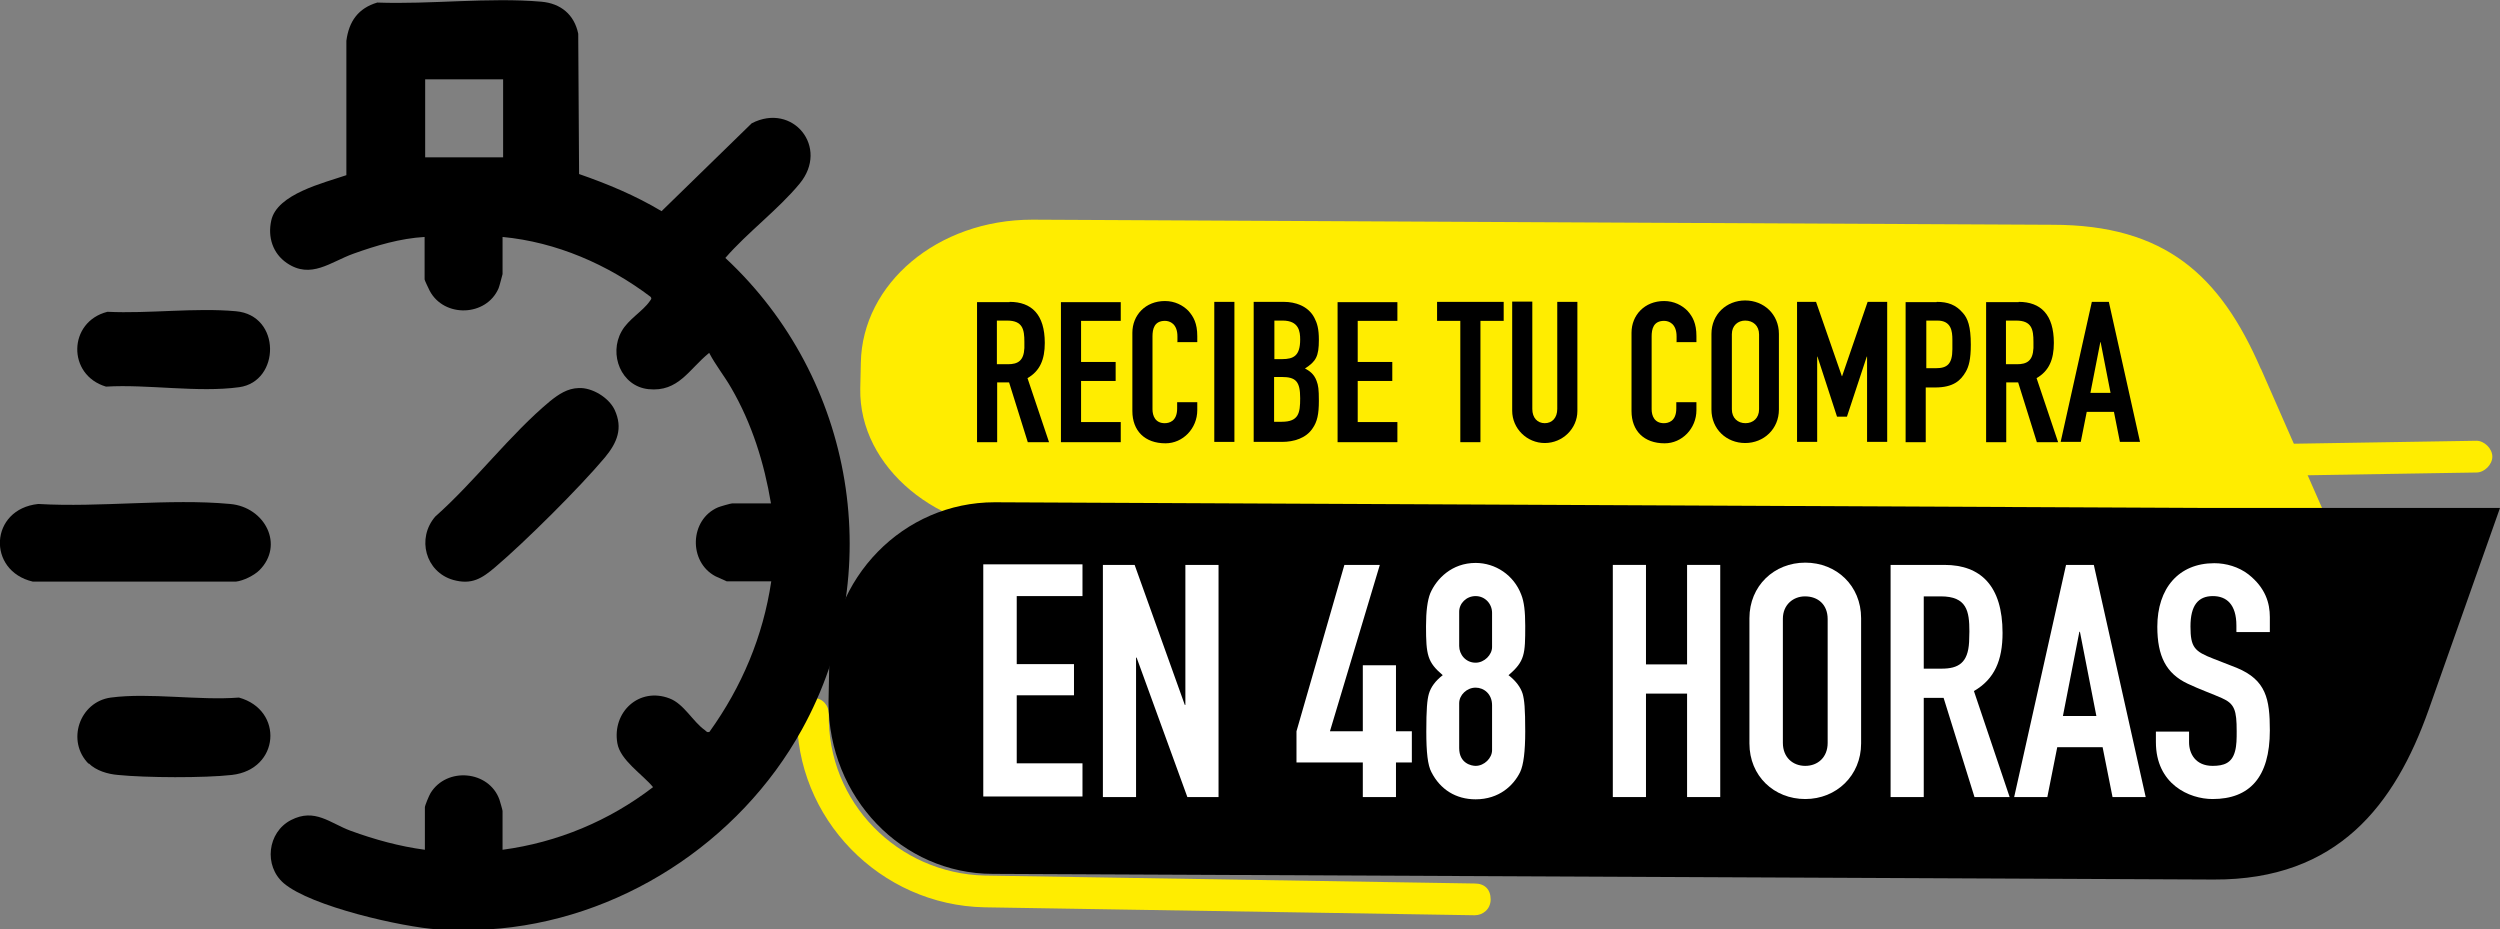 <svg viewBox="0 0 88.2 32.79" xmlns="http://www.w3.org/2000/svg" data-name="Capa 2" id="Capa_2">
  <rect x="0" y="0" width="88.2" height="32.79" fill="#808080" stroke="none"/>
  <defs>
    <style>
      .cls-1 {
        fill: #fff;
      }

      .cls-2 {
        fill: #ffed00;
      }
    </style>
  </defs>
  <g data-name="Capa 1" id="Capa_1-2">
    <g>
      <path d="M70.08,15.83c-3.69.07-6.69,3.14-6.62,6.83,0,.28.28.56.56.56s.56-.28.56-.56c-.07-3.07,2.44-5.64,5.51-5.71l17.28-.28c.28,0,.56-.28.56-.56s-.28-.56-.56-.56l-17.28.28Z" class="cls-2"></path>
      <path d="M52.03,32.29c.28,0,.56-.21.56-.56s-.21-.56-.56-.56l-17.28-.28c-3.07-.07-5.57-2.58-5.51-5.71,0-.28-.21-.56-.56-.56-.28,0-.56.21-.56.56-.07,3.69,2.93,6.76,6.62,6.83l17.28.28Z" class="cls-2"></path>
      <path d="M79.76,13.01c-1.43-3.3-3.38-5.08-7.35-5.08l-35.99-.18c-3.35,0-6,2.26-6.05,5.05l-.02.91c-.05,2.79,2.76,5.07,5.99,5.06l46.05.22-2.62-5.97Z" class="cls-2"></path>
      <path d="M85.68,25.05c-1.18,3.32-3.19,6-7.58,5.98l-43.07-.2c-3.21,0-5.8-2.7-5.8-6.05l.02-1.05c0-3.35,2.63-6.01,5.84-6.01l42.72.2h10.39s-2.52,7.13-2.52,7.13Z"></path>
      <g>
        <path d="M17.24,32.79h-1.79c-1.25-.08-4.48-.81-5.44-1.63-.71-.61-.58-1.8.26-2.23s1.37.11,2.1.38c.85.31,1.72.55,2.62.67v-1.5c0-.06.15-.42.2-.5.57-.93,2.06-.8,2.43.23.02.06.11.37.11.4v1.37c1.94-.26,3.76-1.02,5.31-2.21-.37-.45-1.16-.95-1.26-1.55-.19-1.1.77-1.99,1.84-1.58.51.19.83.83,1.25,1.12.05.04.07.09.16.06,1.14-1.59,1.89-3.36,2.18-5.31h-1.57s-.34-.15-.4-.18c-.96-.51-.91-2,.09-2.43.07-.03.45-.14.5-.14h1.37c-.24-1.43-.67-2.81-1.4-4.07-.24-.42-.55-.8-.78-1.24-.71.57-1.08,1.39-2.14,1.28-.97-.1-1.41-1.23-.95-2.04.23-.42.75-.71.99-1.06.04-.06.09-.09.03-.16-1.51-1.14-3.32-1.93-5.22-2.11v1.31s-.11.43-.14.5c-.43,1-1.92,1.05-2.43.09-.03-.06-.18-.37-.18-.4v-1.5c-.86.05-1.7.3-2.51.59s-1.5.91-2.35.33c-.5-.34-.68-.92-.55-1.5.2-.94,1.87-1.33,2.65-1.6V1.44c.09-.69.42-1.15,1.09-1.35,1.86.07,3.95-.19,5.79-.03.68.06,1.16.45,1.3,1.13l.03,4.95c1.01.35,1.99.76,2.91,1.31l3.18-3.1c1.45-.75,2.75.85,1.69,2.13-.75.91-1.84,1.72-2.62,2.62,4.57,4.25,5.74,11.14,2.7,16.64-2.21,4-6.48,6.77-11.07,7.05ZM17.75,2.8h-2.75v2.75h2.75v-2.75Z"></path>
        <path d="M9.16,20.11c-.19.19-.57.38-.84.41H1.16c-1.63-.38-1.53-2.56.19-2.74,2.18.13,4.62-.2,6.77,0,1.23.11,1.92,1.45,1.03,2.34Z"></path>
        <path d="M20.42,13.69c.47-.02,1.05.33,1.26.76.31.66.09,1.17-.34,1.69-.89,1.06-2.81,2.97-3.87,3.87-.47.4-.83.63-1.48.45-.98-.28-1.3-1.47-.63-2.24,1.38-1.22,2.65-2.91,4.05-4.07.3-.24.61-.45,1.01-.46Z"></path>
        <path d="M3.13,26.95c-.8-.8-.33-2.19.78-2.34,1.37-.18,3.11.11,4.52,0,1.59.44,1.44,2.54-.25,2.73-.97.11-3.04.1-4.02,0-.36-.03-.77-.15-1.03-.41Z"></path>
        <path d="M3.79,11c1.46.07,3.09-.15,4.53-.02,1.61.14,1.57,2.48.12,2.68s-3.25-.11-4.7-.02c-1.38-.41-1.34-2.29.05-2.64Z"></path>
      </g>
    </g>
    <g>
      <path d="M38.19,19.93v1.1h-2.32v2.4h2.02v1.1h-2.02v2.4h2.32v1.17h-3.5v-8.19h3.5Z" class="cls-1"></path>
      <path d="M40.03,19.93l1.77,4.94h.02v-4.94h1.17v8.19h-1.1l-1.79-4.92h-.02v4.92h-1.17v-8.19h1.13Z" class="cls-1"></path>
      <path d="M48.68,19.93l-1.76,5.87h1.16v-2.33h1.17v2.33h.56v1.1h-.56v1.22h-1.17v-1.22h-2.34v-1.1l1.69-5.87h1.24Z" class="cls-1"></path>
      <path d="M53.22,23.82c.26.2.43.43.5.66.06.22.09.5.09,1.33,0,.7-.06,1.18-.18,1.43-.23.47-.74.96-1.57.96-.7,0-1.25-.35-1.56-.96-.13-.24-.18-.7-.18-1.43,0-.79.03-1.12.09-1.33.07-.24.23-.46.49-.66-.54-.46-.59-.71-.59-1.73,0-.52.05-.91.15-1.16.22-.51.76-1.07,1.6-1.07.7,0,1.35.43,1.61,1.12.1.25.14.59.14,1.1,0,.99-.01,1.25-.59,1.74ZM52.64,21.62c0-.32-.25-.59-.58-.59s-.58.26-.58.55v1.21c0,.3.23.59.58.59.31,0,.58-.28.58-.55v-1.21ZM52.64,24.88c0-.4-.29-.62-.58-.62-.31,0-.58.26-.58.55v1.58c0,.55.44.63.58.63.31,0,.58-.28.58-.55v-1.59Z" class="cls-1"></path>
      <path d="M58.07,19.93v3.51h1.45v-3.51h1.17v8.19h-1.17v-3.65h-1.45v3.65h-1.17v-8.19h1.17Z" class="cls-1"></path>
      <path d="M65.66,26.23c0,1.13-.87,1.96-1.97,1.96s-1.97-.81-1.97-1.96v-4.42c0-1.14.87-1.96,1.97-1.96s1.97.81,1.97,1.96v4.42ZM62.9,26.21c0,.51.35.81.79.81s.79-.3.79-.81v-4.37c0-.51-.34-.8-.8-.8-.41,0-.78.29-.78.79v4.38Z" class="cls-1"></path>
      <path d="M68.6,19.93c1.28,0,2.05.74,2.05,2.4,0,.96-.28,1.63-1.01,2.05l1.26,3.74h-1.24l-1.09-3.5h-.7v3.5h-1.17v-8.19h1.91ZM67.87,23.59h.63c.59,0,.93-.2.97-.94,0-.12.01-.24.01-.37,0-.72-.09-1.24-1.01-1.24h-.6v2.55Z" class="cls-1"></path>
      <path d="M73.87,19.93l1.83,8.19h-1.17l-.35-1.76h-1.6l-.35,1.76h-1.17l1.83-8.19h.98ZM72.79,25.26h1.17l-.58-2.97h-.02l-.58,2.97Z" class="cls-1"></path>
      <path d="M78.9,22.29v-.22c0-.75-.35-1.04-.83-1.04-.52,0-.79.33-.79,1.07s.14.88.81,1.14c.26.1.62.24.82.32,1.04.43,1.17,1.1,1.17,2.21,0,1.66-.72,2.42-2.02,2.42-.82,0-2-.52-2-2.01v-.37h1.17v.38c0,.4.23.83.83.83.4,0,.68-.1.79-.51.06-.21.06-.46.06-.71,0-.74-.07-.97-.52-1.17-.31-.14-.79-.31-1.21-.51-.76-.36-1.07-.97-1.07-2.01,0-1.35.75-2.24,2.01-2.24.42,0,.86.13,1.2.39.61.48.76,1.02.76,1.51v.53h-1.17Z" class="cls-1"></path>
    </g>
    <g>
      <path d="M35.62,10.65c.77,0,1.24.44,1.24,1.45,0,.58-.17.99-.61,1.24l.76,2.26h-.75l-.66-2.11h-.42v2.11h-.71v-4.94h1.15ZM35.18,12.85h.38c.35,0,.56-.12.58-.57,0-.07,0-.15,0-.22,0-.44-.06-.75-.61-.75h-.36v1.54Z"></path>
      <path d="M39.54,10.65v.67h-1.4v1.45h1.22v.67h-1.22v1.45h1.4v.71h-2.11v-4.94h2.11Z"></path>
      <path d="M41.54,12.06v-.19c0-.45-.27-.55-.44-.55-.38,0-.44.29-.44.55v2.57c0,.23.1.49.43.49.14,0,.44-.05.44-.52v-.22h.71v.28c0,.65-.51,1.17-1.12,1.17-.73,0-1.17-.44-1.17-1.14v-2.76c0-.62.46-1.12,1.15-1.12.35,0,.63.15.82.34.19.21.32.45.32.9v.21h-.71Z"></path>
      <path d="M43.55,10.65v4.94h-.71v-4.94h.71Z"></path>
      <path d="M45.3,10.65c.39,0,.85.14,1.07.56.1.19.16.39.16.78,0,.58-.1.76-.49,1.01.15.08.32.19.41.44.06.16.08.29.08.7,0,.48-.06.74-.22.97-.23.35-.66.48-1.08.48h-1v-4.94h1.06ZM44.95,12.67h.28c.41,0,.64-.12.64-.69,0-.28-.04-.67-.62-.67h-.29v1.36ZM44.95,14.88h.27c.6,0,.65-.31.65-.83,0-.59-.15-.75-.65-.75h-.27v1.58Z"></path>
      <path d="M49.3,10.65v.67h-1.4v1.45h1.22v.67h-1.22v1.45h1.4v.71h-2.11v-4.94h2.11Z"></path>
      <path d="M53.05,10.65v.67h-.82v4.28h-.71v-4.28h-.82v-.67h2.35Z"></path>
      <path d="M54.06,10.65v3.78c0,.31.18.5.44.5s.44-.19.44-.5v-3.78h.71v3.85c0,.62-.52,1.13-1.15,1.13s-1.15-.51-1.15-1.14v-3.85h.71Z"></path>
      <path d="M59.15,12.06v-.19c0-.45-.27-.55-.44-.55-.38,0-.44.29-.44.55v2.57c0,.23.1.49.43.49.14,0,.44-.05.44-.52v-.22h.71v.28c0,.65-.51,1.17-1.12,1.17-.73,0-1.17-.44-1.17-1.14v-2.76c0-.62.46-1.12,1.15-1.12.35,0,.63.15.82.34.19.21.32.45.32.9v.21h-.71Z"></path>
      <path d="M62.76,14.45c0,.68-.53,1.18-1.19,1.18s-1.19-.49-1.19-1.18v-2.67c0-.69.53-1.18,1.19-1.18s1.19.49,1.19,1.18v2.67ZM61.1,14.44c0,.31.21.49.48.49s.48-.18.48-.49v-2.64c0-.31-.21-.49-.49-.49-.25,0-.47.17-.47.48v2.65Z"></path>
      <path d="M64.07,10.65l.91,2.62h.01l.9-2.62h.69v4.94h-.71v-3.01h-.01l-.7,2.12h-.35l-.69-2.12h-.01v3.01h-.71v-4.94h.68Z"></path>
      <path d="M68.33,10.65c.39,0,.67.1.92.39.17.19.28.47.28,1.12,0,.52-.07.77-.18.96-.18.31-.44.55-1.08.55h-.33v1.93h-.71v-4.94h1.09ZM67.95,12.99h.35c.39,0,.58-.14.58-.67v-.33c0-.31-.04-.68-.53-.68h-.39v1.68Z"></path>
      <path d="M71.22,10.65c.77,0,1.24.44,1.24,1.45,0,.58-.17.99-.61,1.24l.76,2.26h-.75l-.66-2.11h-.42v2.11h-.71v-4.94h1.15ZM70.78,12.85h.38c.35,0,.56-.12.58-.57,0-.07,0-.15,0-.22,0-.44-.06-.75-.61-.75h-.36v1.54Z"></path>
      <path d="M74.4,10.65l1.1,4.94h-.71l-.21-1.06h-.96l-.21,1.06h-.71l1.1-4.94h.59ZM73.75,13.86h.71l-.35-1.79h-.01l-.35,1.79Z"></path>
    </g>
  </g>
</svg>